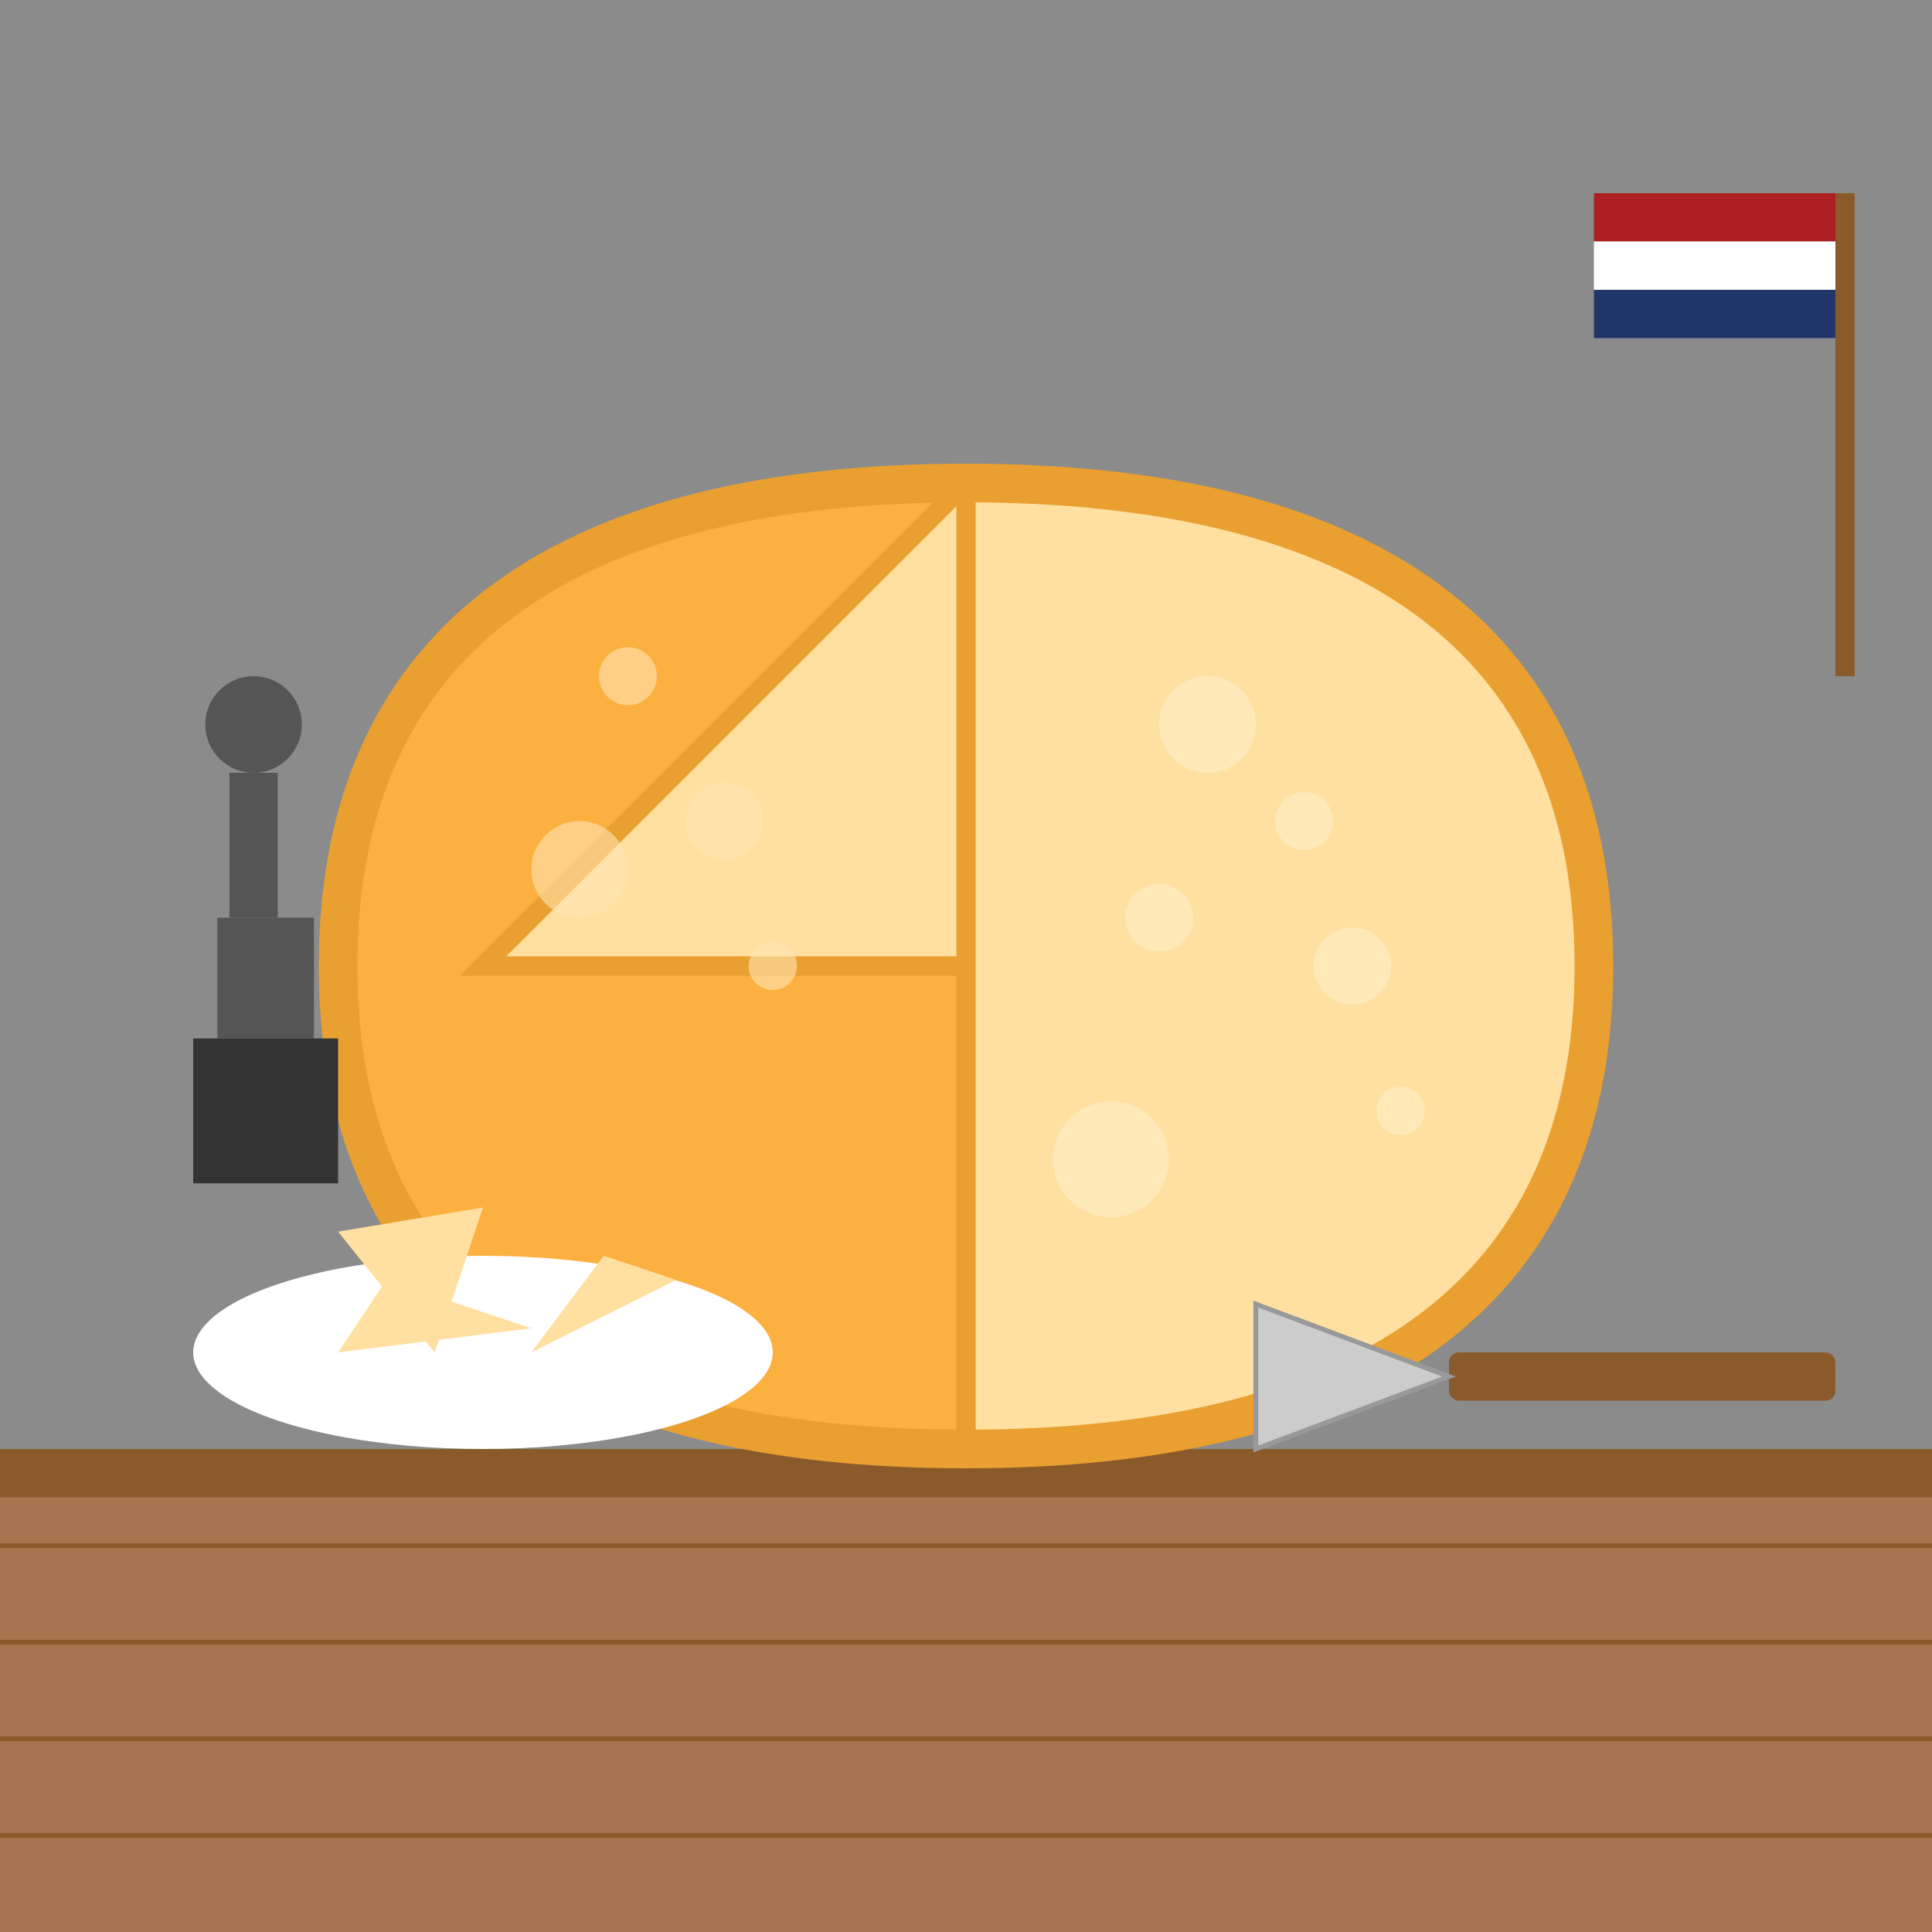 <svg xmlns="http://www.w3.org/2000/svg" viewBox="0 0 400 400">
  <rect x="0" y="0" width="400" height="400" fill="#808080" stroke="none"/>
  <!-- Background -->
  <rect width="400" height="400" fill="#f8f8f8" opacity="0.1"/>
  
  <!-- Wooden table -->
  <rect y="300" width="400" height="100" fill="#a67550"/>
  <rect y="300" width="400" height="10" fill="#8b5a2b"/>
  <path d="M0 320h400 M0 340h400 M0 360h400 M0 380h400" stroke="#8b5a2b" stroke-width="1"/>
  
  <!-- Cheese wheel (Gouda) -->
  <path d="M200 100c-80 0 -130 30 -130 100s50 100 130 100 130-30 130-100-50-100-130-100z" fill="#fcb040"/>
  
  <!-- Cut section showing interior -->
  <path d="M200 100l-100 100h100v100c80 0 130-30 130-100s-50-100-130-100z" fill="#ffe0a0"/>
  
  <!-- Rind -->
  <path d="M200 100c-80 0 -130 30 -130 100s50 100 130 100 130-30 130-100-50-100-130-100z" fill="none" stroke="#e9a030" stroke-width="8"/>
  
  <!-- Cut slice -->
  <path d="M200 100v200 M200 100l-100 100h100" fill="none" stroke="#e9a030" stroke-width="4"/>
  
  <!-- Holes in the cheese -->
  <circle cx="250" cy="150" r="10" fill="#ffe9b8"/>
  <circle cx="280" cy="200" r="8" fill="#ffe9b8"/>
  <circle cx="230" cy="240" r="12" fill="#ffe9b8"/>
  <circle cx="270" cy="170" r="6" fill="#ffe9b8"/>
  <circle cx="290" cy="230" r="5" fill="#ffe9b8"/>
  <circle cx="240" cy="190" r="7" fill="#ffe9b8"/>
  <circle cx="150" cy="170" r="8" fill="#ffe5b0" opacity="0.6"/>
  <circle cx="130" cy="140" r="6" fill="#ffe5b0" opacity="0.6"/>
  <circle cx="120" cy="180" r="10" fill="#ffe5b0" opacity="0.6"/>
  <circle cx="160" cy="200" r="5" fill="#ffe5b0" opacity="0.6"/>
  
  <!-- Small cheese knife -->
  <rect x="300" y="280" width="80" height="10" rx="2" fill="#8b5a2b"/>
  <path d="M300 285l-40 -15v30z" fill="#ccc"/>
  <path d="M300 285l-40 -15v30z" fill="none" stroke="#999" stroke-width="1"/>
  
  <!-- Cheese pieces on plate -->
  <ellipse cx="100" cy="280" rx="60" ry="20" fill="#fff"/>
  <path d="M90 280l-20 -25 l30 -5z" fill="#ffe0a0"/>
  <path d="M110 280l15 -20 l15 5z" fill="#ffe0a0"/>
  <path d="M70 280l10 -15 l30 10z" fill="#ffe0a0"/>
  
  <!-- Market weight -->
  <rect x="40" y="215" width="30" height="30" fill="#333"/>
  <rect x="45" y="190" width="20" height="25" fill="#555"/>
  <path d="M50 190v-30 M55 190v-30" stroke="#555" stroke-width="5"/>
  <circle cx="52.5" cy="150" r="10" fill="#555"/>
  
  <!-- Small Dutch flag -->
  <rect x="380" y="40" width="4" height="100" fill="#8b5a2b"/>
  <rect x="330" y="40" width="50" height="10" fill="#ae1f23"/>
  <rect x="330" y="50" width="50" height="10" fill="#fff"/>
  <rect x="330" y="60" width="50" height="10" fill="#21376c"/>
</svg>
